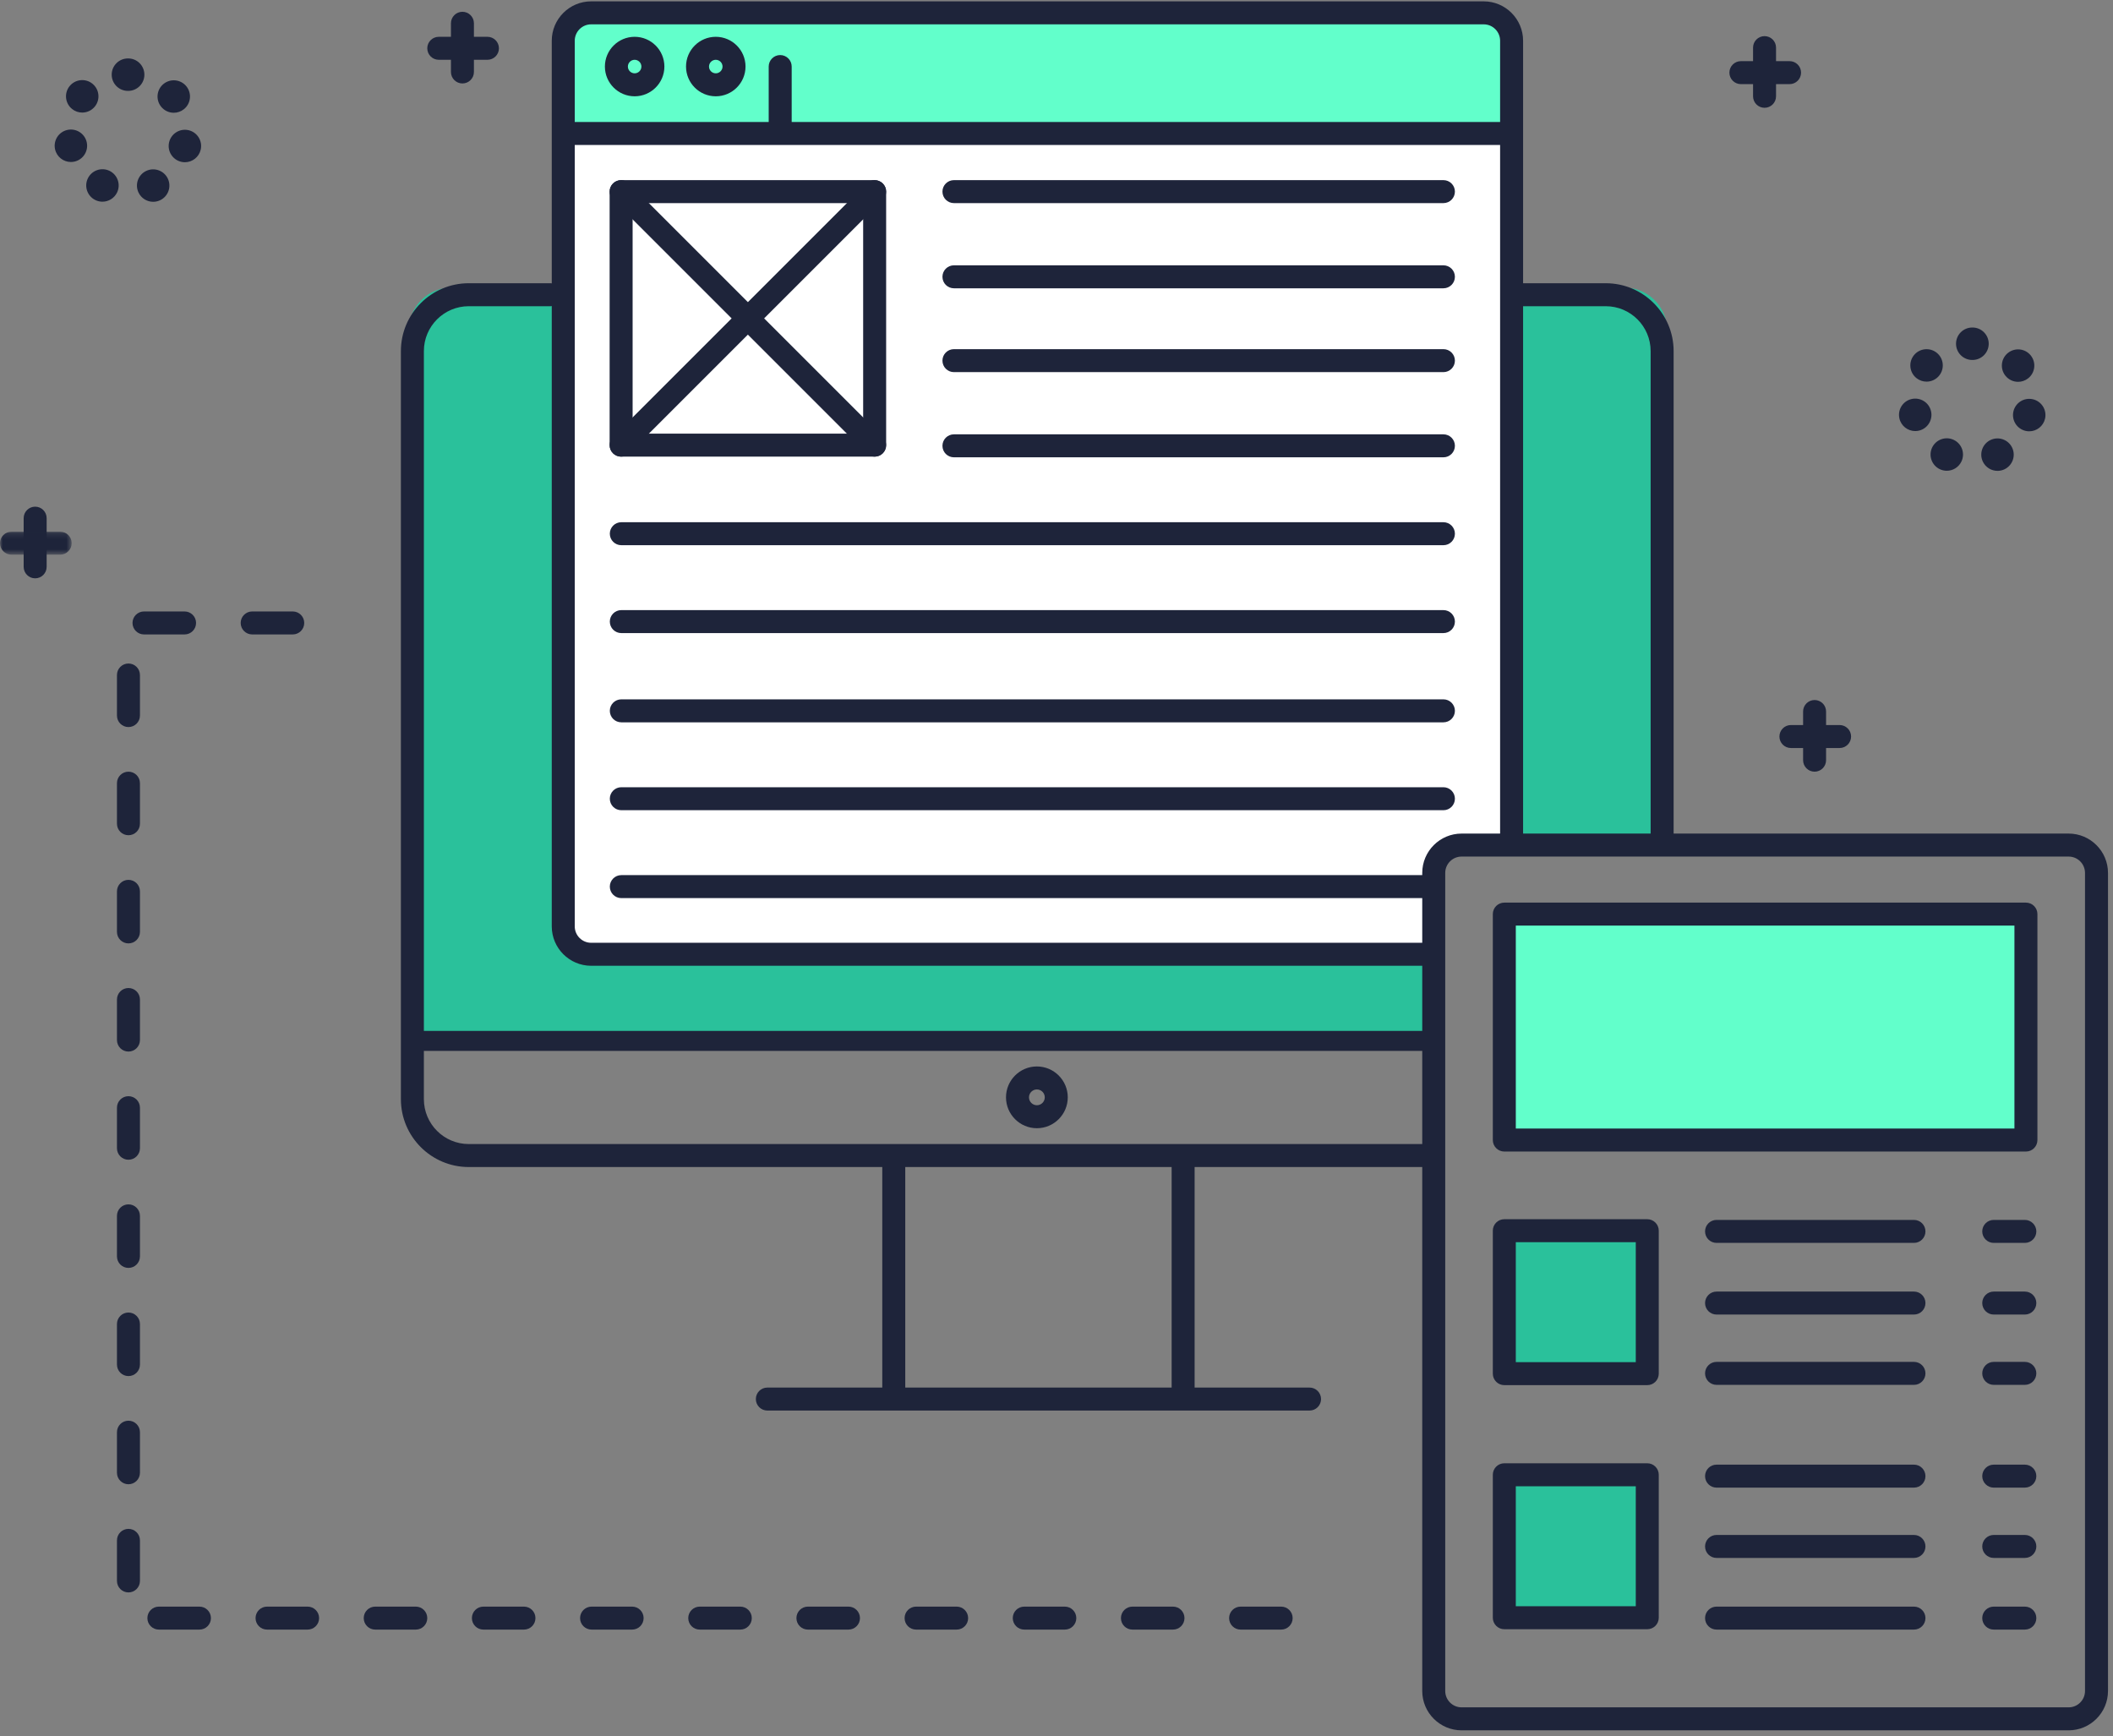 <svg fill="none" height="327" viewBox="0 0 398 327" width="398" xmlns="http://www.w3.org/2000/svg" xmlns:xlink="http://www.w3.org/1999/xlink"><rect x="0" y="0" width="398" height="327" fill="#808080" stroke="none"/><mask id="a" height="5" maskUnits="userSpaceOnUse" width="14" x="0" y="100"><path clip-rule="evenodd" d="m0 100.148h13.498v4.33h-13.498z" fill="#fff" fill-rule="evenodd"/></mask><path clip-rule="evenodd" d="m283.349 214.742h98.251v-42.558h-98.251z" fill="#62ffcb" fill-rule="evenodd"/><path clip-rule="evenodd" d="m116.993 83.848h47.754v-47.754h-47.754z" fill="#62ffcb" fill-rule="evenodd"/><path clip-rule="evenodd" d="m283.349 258.745h26.927v-26.927h-26.927z" fill="#2ac19b" fill-rule="evenodd"/><path clip-rule="evenodd" d="m283.349 304.718h26.927v-26.927h-26.927z" fill="#2ac19b" fill-rule="evenodd"/><path clip-rule="evenodd" d="m277.425 2.419h-164.914c-3.272 0-5.924 2.652-5.924 5.924v16.8h176.762v-16.8c0-3.272-2.652-5.924-5.924-5.924z" fill="#62ffcb" fill-rule="evenodd"/><path clip-rule="evenodd" d="m269.841 197.948h-192.034c-1.196 0-2.165-.969-2.165-2.165 0-1.195.969-2.164 2.165-2.164h192.034c1.196 0 2.165.969 2.165 2.164 0 1.196-.969 2.165-2.165 2.165z" fill="#1e243a" fill-rule="evenodd"/><path clip-rule="evenodd" d="m168.348 264.804c-1.195 0-2.164-.97-2.164-2.165v-44.316c0-1.195.969-2.165 2.164-2.165 1.196 0 2.165.97 2.165 2.165v44.316c0 1.195-.969 2.165-2.165 2.165z" fill="#1e243a" fill-rule="evenodd"/><path clip-rule="evenodd" d="m222.851 264.804c-1.195 0-2.164-.97-2.164-2.165v-44.316c0-1.195.969-2.165 2.164-2.165 1.196 0 2.165.97 2.165 2.165v44.316c0 1.195-.969 2.165-2.165 2.165z" fill="#1e243a" fill-rule="evenodd"/><path clip-rule="evenodd" d="m246.665 265.695h-102.13c-1.196 0-2.165-.969-2.165-2.165 0-1.195.969-2.165 2.165-2.165h102.13c1.195 0 2.164.97 2.164 2.165 0 1.196-.969 2.165-2.164 2.165z" fill="#1e243a" fill-rule="evenodd"/><path clip-rule="evenodd" d="m85 54.183c-4.418 0-8 3.582-8 8v132h194v-34h43v-98c0-4.418-3.582-8-8-8z" fill="#2ac19b" fill-rule="evenodd"/><path clip-rule="evenodd" d="m286 27.183h-179v152h164v-19h15z" fill="#fff" fill-rule="evenodd"/><path clip-rule="evenodd" d="m195.305 205.21c-.82 0-1.487.667-1.487 1.487s.667 1.487 1.487 1.487 1.487-.667 1.487-1.487-.667-1.487-1.487-1.487zm0 7.304c-3.207 0-5.817-2.609-5.817-5.817 0-3.207 2.61-5.817 5.817-5.817 3.208 0 5.817 2.61 5.817 5.817 0 3.208-2.609 5.817-5.817 5.817z" fill="#1e243a" fill-rule="evenodd"/><path clip-rule="evenodd" d="m269.077 219.826h-180.785c-7.047 0-12.78-5.733-12.78-12.779v-140.918c0-7.047 5.733-12.78 12.78-12.78h15.405c1.195 0 2.165.969 2.165 2.165s-.97 2.165-2.165 2.165h-15.405c-4.66 0-8.45 3.791-8.45 8.45v140.918c0 4.659 3.791 8.449 8.45 8.449h180.785c1.196 0 2.165.97 2.165 2.165 0 1.196-.969 2.165-2.165 2.165z" fill="#1e243a" fill-rule="evenodd"/><path clip-rule="evenodd" d="m313.075 160.127c-1.196 0-2.165-.969-2.165-2.165v-91.833c0-4.66-3.791-8.45-8.45-8.45h-16.161c-1.196 0-2.165-.969-2.165-2.165s.969-2.165 2.165-2.165h16.161c7.047 0 12.78 5.733 12.78 12.78v91.833c0 1.196-.97 2.165-2.165 2.165z" fill="#1e243a" fill-rule="evenodd"/><path clip-rule="evenodd" d="m24.128 17.12h-.033c-1.689 0-3.056-1.37-3.056-3.056 0-1.689 1.368-3.056 3.056-3.056h.02.036c1.689 0 3.051 1.38 3.046 3.069-.008 1.683-1.375 3.043-3.056 3.043zm-10.549 3.413c-1.317-1.054-1.533-2.977-.479-4.297 1.054-1.317 2.977-1.531 4.297-.479 1.319 1.054 1.533 2.977.479 4.297-.604.756-1.492 1.149-2.389 1.149-.67 0-1.345-.219-1.908-.67zm16.756-.453c-1.049-1.322-.828-3.245.497-4.294 1.322-1.047 3.245-.825 4.294.497 1.047 1.324.825 3.245-.497 4.294-.563.446-1.233.662-1.897.662-.902 0-1.793-.397-2.397-1.159zm-19.962 8.051c-.372-1.648.66-3.283 2.308-3.655 1.645-.372 3.28.66 3.655 2.308.372 1.645-.662 3.283-2.307 3.655-.227.051-.453.074-.677.074-1.396 0-2.656-.963-2.977-2.381zm23.767 2.348c-1.645-.38-2.669-2.02-2.292-3.665.379-1.645 2.02-2.672 3.665-2.292s2.672 2.02 2.292 3.665c-.326 1.414-1.584 2.371-2.975 2.371-.227 0-.459-.025-.69-.079zm-16.175 7.205c-1.518-.736-2.155-2.565-1.419-4.083.736-1.52 2.565-2.155 4.085-1.419 1.518.739 2.152 2.565 1.416 4.085-.527 1.087-1.617 1.724-2.753 1.724-.446 0-.902-.099-1.329-.308zm8.13-1.408c-.728-1.523-.087-3.347 1.434-4.077 1.523-.728 3.349-.087 4.077 1.434.731 1.523.089 3.349-1.434 4.077-.425.204-.876.3-1.319.3-1.138 0-2.234-.639-2.758-1.734z" fill="#1e243a" fill-rule="evenodd"/><path clip-rule="evenodd" d="m371.522 67.803h-.013-.02c-1.689 0-3.056-1.37-3.056-3.056 0-1.689 1.367-3.056 3.056-3.056h.02.036c1.688 0 3.051 1.38 3.046 3.069-.008 1.683-1.375 3.043-3.056 3.043zm-10.549 3.413c-1.317-1.054-1.531-2.977-.479-4.294 1.054-1.319 2.977-1.533 4.297-.481 1.319 1.054 1.533 2.977.478 4.296-.603.756-1.492 1.149-2.389 1.149-.669 0-1.344-.219-1.907-.67zm16.756-.453c-1.05-1.322-.828-3.245.496-4.294 1.322-1.047 3.245-.825 4.294.497 1.047 1.324.826 3.245-.496 4.294-.563.446-1.233.662-1.898.662-.901 0-1.793-.397-2.396-1.159zm-19.963 8.051c-.372-1.648.66-3.283 2.308-3.655 1.645-.372 3.283.66 3.655 2.308.371 1.645-.663 3.283-2.308 3.655-.227.051-.453.074-.677.074-1.396 0-2.657-.963-2.978-2.381zm23.768 2.348c-1.646-.38-2.669-2.02-2.292-3.665.379-1.645 2.019-2.672 3.664-2.292 1.646.38 2.672 2.02 2.293 3.665-.326 1.413-1.584 2.371-2.975 2.371-.227 0-.459-.025-.69-.079zm-16.175 7.205c-1.518-.736-2.155-2.565-1.419-4.083.738-1.52 2.565-2.155 4.085-1.419 1.518.736 2.152 2.565 1.416 4.085-.527 1.088-1.617 1.724-2.753 1.724-.446 0-.899-.099-1.329-.308zm8.129-1.408c-.728-1.523-.086-3.347 1.434-4.078 1.523-.728 3.349-.087 4.078 1.434.731 1.523.089 3.349-1.434 4.078-.426.204-.876.3-1.32.3-1.138 0-2.233-.639-2.758-1.734z" fill="#1e243a" fill-rule="evenodd"/><path clip-rule="evenodd" d="m332.367 20.304c-1.196 0-2.165-.969-2.165-2.165v-9.169c0-1.196.969-2.165 2.165-2.165 1.195 0 2.165.969 2.165 2.165v9.169c0 1.196-.97 2.165-2.165 2.165z" fill="#1e243a" fill-rule="evenodd"/><path clip-rule="evenodd" d="m337.079 15.847h-9.169c-1.196 0-2.165-.969-2.165-2.165s.969-2.165 2.165-2.165h9.169c1.195 0 2.165.969 2.165 2.165s-.97 2.165-2.165 2.165z" fill="#1e243a" fill-rule="evenodd"/><path clip-rule="evenodd" d="m341.791 145.355c-1.196 0-2.165-.969-2.165-2.165v-9.168c0-1.196.969-2.165 2.165-2.165 1.195 0 2.165.969 2.165 2.165v9.168c0 1.196-.97 2.165-2.165 2.165z" fill="#1e243a" fill-rule="evenodd"/><path clip-rule="evenodd" d="m346.503 140.898h-9.169c-1.196 0-2.165-.969-2.165-2.165 0-1.195.969-2.165 2.165-2.165h9.169c1.195 0 2.164.97 2.164 2.165 0 1.196-.969 2.165-2.164 2.165z" fill="#1e243a" fill-rule="evenodd"/><path clip-rule="evenodd" d="m6.622 108.935c-1.196 0-2.165-.969-2.165-2.165v-9.169c0-1.196.969-2.165 2.165-2.165 1.196 0 2.165.969 2.165 2.165v9.169c0 1.196-.969 2.165-2.165 2.165z" fill="#1e243a" fill-rule="evenodd"/><g mask="url(#a)"><path clip-rule="evenodd" d="m11.334 104.478h-9.169c-1.195 0-2.165-.969-2.165-2.165 0-1.195.969-2.165 2.165-2.165h9.169c1.196 0 2.165.97 2.165 2.165 0 1.196-.969 2.165-2.165 2.165z" fill="#1e243a" fill-rule="evenodd"/></g><g clip-rule="evenodd" fill-rule="evenodd"><path d="m87.103 15.719c-1.196 0-2.165-.969-2.165-2.165v-9.169c0-1.196.969-2.165 2.165-2.165s2.165.969 2.165 2.165v9.169c0 1.196-.969 2.165-2.165 2.165z" fill="#1e243a"/><path d="m91.815 11.262h-9.169c-1.196 0-2.165-.969-2.165-2.165 0-1.196.969-2.165 2.165-2.165h9.169c1.196 0 2.165.969 2.165 2.165 0 1.196-.969 2.165-2.165 2.165z" fill="#1e243a"/><path d="m268.346 181.915h-156.995c-4.093 0-7.423-3.33-7.423-7.423v-166.815c0-4.093 3.33-7.423 7.423-7.423h168.113c4.093 0 7.423 3.33 7.423 7.423v150.285c0 1.196-.969 2.165-2.165 2.165-1.195 0-2.165-.969-2.165-2.165v-150.285c0-1.706-1.387-3.093-3.093-3.093h-168.113c-1.706 0-3.093 1.388-3.093 3.093v166.815c0 1.706 1.387 3.093 3.093 3.093h156.995c1.196 0 2.165.97 2.165 2.165 0 1.196-.969 2.165-2.165 2.165z" fill="#1e243a"/><path d="m284.613 27.308h-178.026c-1.196 0-2.165-.969-2.165-2.165 0-1.196.969-2.165 2.165-2.165h178.026c1.196 0 2.165.969 2.165 2.165 0 1.196-.969 2.165-2.165 2.165z" fill="#1e243a"/><path d="m146.955 27.18c-1.196 0-2.165-.969-2.165-2.165v-12.48c0-1.196.969-2.165 2.165-2.165 1.195 0 2.165.969 2.165 2.165v12.48c0 1.196-.97 2.165-2.165 2.165z" fill="#1e243a"/><path d="m119.158 81.683h43.424v-43.424h-43.424zm45.589 4.33h-47.754c-1.196 0-2.165-.969-2.165-2.165v-47.754c0-1.196.969-2.165 2.165-2.165h47.754c1.195 0 2.165.969 2.165 2.165v47.754c0 1.196-.97 2.165-2.165 2.165z" fill="#1e243a"/><path d="m271.879 38.259h-92.197c-1.196 0-2.165-.969-2.165-2.165s.969-2.165 2.165-2.165h92.197c1.195 0 2.165.969 2.165 2.165s-.97 2.165-2.165 2.165z" fill="#1e243a"/><path d="m271.879 54.304h-92.197c-1.196 0-2.165-.969-2.165-2.165s.969-2.165 2.165-2.165h92.197c1.195 0 2.165.969 2.165 2.165s-.97 2.165-2.165 2.165z" fill="#1e243a"/><path d="m271.879 70.095h-92.197c-1.196 0-2.165-.969-2.165-2.165s.969-2.165 2.165-2.165h92.197c1.195 0 2.165.969 2.165 2.165s-.97 2.165-2.165 2.165z" fill="#1e243a"/><path d="m271.879 86.14h-92.197c-1.196 0-2.165-.969-2.165-2.165s.969-2.165 2.165-2.165h92.197c1.195 0 2.165.969 2.165 2.165s-.97 2.165-2.165 2.165z" fill="#1e243a"/><path d="m271.879 102.695h-154.85c-1.195 0-2.165-.969-2.165-2.165 0-1.195.97-2.165 2.165-2.165h154.85c1.196 0 2.165.969 2.165 2.165 0 1.196-.969 2.165-2.165 2.165z" fill="#1e243a"/><path d="m271.879 119.25h-154.85c-1.195 0-2.165-.97-2.165-2.165 0-1.196.97-2.165 2.165-2.165h154.85c1.196 0 2.165.969 2.165 2.165 0 1.195-.969 2.165-2.165 2.165z" fill="#1e243a"/><path d="m271.879 136.059h-154.85c-1.195 0-2.165-.969-2.165-2.165 0-1.195.97-2.165 2.165-2.165h154.85c1.196 0 2.165.97 2.165 2.165 0 1.196-.969 2.165-2.165 2.165z" fill="#1e243a"/><path d="m271.879 152.614h-154.85c-1.195 0-2.165-.969-2.165-2.165 0-1.195.97-2.165 2.165-2.165h154.85c1.196 0 2.165.97 2.165 2.165 0 1.196-.969 2.165-2.165 2.165z" fill="#1e243a"/><path d="m269.078 169.169h-152.049c-1.195 0-2.165-.97-2.165-2.165 0-1.196.97-2.165 2.165-2.165h152.049c1.195 0 2.164.969 2.164 2.165 0 1.195-.969 2.165-2.164 2.165z" fill="#1e243a"/><path d="m164.747 86.013c-.554 0-1.108-.211-1.531-.634l-47.754-47.754c-.845-.845-.845-2.216 0-3.061.846-.846 2.216-.846 3.062 0l47.754 47.754c.845.845.845 2.216 0 3.061-.423.423-.977.634-1.531.634z" fill="#1e243a"/><path d="m116.993 86.013c-.554 0-1.108-.211-1.531-.634-.845-.845-.845-2.216 0-3.061l47.754-47.754c.846-.846 2.216-.846 3.062 0 .845.845.845 2.216 0 3.061l-47.754 47.754c-.423.423-.977.634-1.531.634z" fill="#1e243a"/><path d="m119.54 11.262c-.703 0-1.274.572-1.274 1.274 0 .702.571 1.274 1.274 1.274.702 0 1.274-.572 1.274-1.274 0-.702-.572-1.274-1.274-1.274zm0 6.877c-3.09 0-5.603-2.514-5.603-5.604 0-3.09 2.513-5.603 5.603-5.603s5.603 2.514 5.603 5.603c0 3.09-2.513 5.604-5.603 5.604z" fill="#1e243a"/><path d="m134.821 11.262c-.702 0-1.274.572-1.274 1.274 0 .702.572 1.274 1.274 1.274.703 0 1.274-.572 1.274-1.274 0-.702-.571-1.274-1.274-1.274zm0 6.877c-3.09 0-5.603-2.514-5.603-5.604 0-3.09 2.513-5.603 5.603-5.603s5.604 2.514 5.604 5.603c0 3.09-2.514 5.604-5.604 5.604z" fill="#1e243a"/><path d="m275.303 161.345c-1.7 0-3.083 1.383-3.083 3.082v154.09c0 1.699 1.383 3.082 3.083 3.082h114.343c1.7 0 3.082-1.383 3.082-3.082v-154.09c0-1.699-1.382-3.082-3.082-3.082zm114.343 164.584h-114.343c-4.087 0-7.412-3.325-7.412-7.412v-154.09c0-4.087 3.325-7.412 7.412-7.412h114.343c4.087 0 7.412 3.325 7.412 7.412v154.09c0 4.087-3.325 7.412-7.412 7.412z" fill="#1e243a"/><path d="m285.514 212.577h93.921v-38.228h-93.921zm96.086 4.33h-98.251c-1.196 0-2.165-.97-2.165-2.165v-42.558c0-1.196.969-2.165 2.165-2.165h98.251c1.195 0 2.165.969 2.165 2.165v42.558c0 1.195-.97 2.165-2.165 2.165z" fill="#1e243a"/><path d="m285.514 256.58h22.597v-22.598h-22.597zm24.762 4.329h-26.927c-1.196 0-2.165-.969-2.165-2.164v-26.927c0-1.196.969-2.165 2.165-2.165h26.927c1.196 0 2.165.969 2.165 2.165v26.927c0 1.195-.969 2.164-2.165 2.164z" fill="#1e243a"/><path d="m360.51 234.114h-37.184c-1.196 0-2.165-.969-2.165-2.165 0-1.195.969-2.165 2.165-2.165h37.184c1.196 0 2.165.97 2.165 2.165 0 1.196-.969 2.165-2.165 2.165z" fill="#1e243a"/><path d="m381.395 234.114h-5.858c-1.196 0-2.165-.969-2.165-2.165 0-1.195.969-2.165 2.165-2.165h5.858c1.195 0 2.165.97 2.165 2.165 0 1.196-.97 2.165-2.165 2.165z" fill="#1e243a"/><path d="m360.51 247.612h-37.184c-1.196 0-2.165-.969-2.165-2.165 0-1.195.969-2.164 2.165-2.164h37.184c1.196 0 2.165.969 2.165 2.164 0 1.196-.969 2.165-2.165 2.165z" fill="#1e243a"/><path d="m381.395 247.612h-5.858c-1.196 0-2.165-.969-2.165-2.165 0-1.195.969-2.164 2.165-2.164h5.858c1.195 0 2.165.969 2.165 2.164 0 1.196-.97 2.165-2.165 2.165z" fill="#1e243a"/><path d="m360.51 260.856h-37.184c-1.196 0-2.165-.969-2.165-2.165 0-1.195.969-2.165 2.165-2.165h37.184c1.196 0 2.165.97 2.165 2.165 0 1.196-.969 2.165-2.165 2.165z" fill="#1e243a"/><path d="m381.395 260.856h-5.858c-1.196 0-2.165-.969-2.165-2.165 0-1.195.969-2.165 2.165-2.165h5.858c1.195 0 2.165.97 2.165 2.165 0 1.196-.97 2.165-2.165 2.165z" fill="#1e243a"/><path d="m285.514 302.553h22.597v-22.597h-22.597zm24.762 4.33h-26.927c-1.196 0-2.165-.97-2.165-2.165v-26.927c0-1.196.969-2.165 2.165-2.165h26.927c1.196 0 2.165.969 2.165 2.165v26.927c0 1.195-.969 2.165-2.165 2.165z" fill="#1e243a"/><path d="m360.51 280.212h-37.184c-1.196 0-2.165-.969-2.165-2.165 0-1.195.969-2.164 2.165-2.164h37.184c1.196 0 2.165.969 2.165 2.164 0 1.196-.969 2.165-2.165 2.165z" fill="#1e243a"/><path d="m381.395 280.212h-5.858c-1.196 0-2.165-.969-2.165-2.165 0-1.195.969-2.164 2.165-2.164h5.858c1.195 0 2.165.969 2.165 2.164 0 1.196-.97 2.165-2.165 2.165z" fill="#1e243a"/><path d="m360.51 293.456h-37.184c-1.196 0-2.165-.969-2.165-2.165 0-1.195.969-2.165 2.165-2.165h37.184c1.196 0 2.165.97 2.165 2.165 0 1.196-.969 2.165-2.165 2.165z" fill="#1e243a"/><path d="m381.395 293.456h-5.858c-1.196 0-2.165-.969-2.165-2.165 0-1.195.969-2.165 2.165-2.165h5.858c1.195 0 2.165.97 2.165 2.165 0 1.196-.97 2.165-2.165 2.165z" fill="#1e243a"/><path d="m360.51 306.954h-37.184c-1.196 0-2.165-.969-2.165-2.164 0-1.196.969-2.165 2.165-2.165h37.184c1.196 0 2.165.969 2.165 2.165 0 1.195-.969 2.164-2.165 2.164z" fill="#1e243a"/><path d="m381.395 306.954h-5.858c-1.196 0-2.165-.969-2.165-2.164 0-1.196.969-2.165 2.165-2.165h5.858c1.195 0 2.165.969 2.165 2.165 0 1.195-.97 2.164-2.165 2.164z" fill="#1e243a"/><path d="m34.765 119.504h-7.641c-1.196 0-2.165-.969-2.165-2.164 0-1.196.969-2.165 2.165-2.165h7.641c1.196 0 2.165.969 2.165 2.165 0 1.195-.969 2.164-2.165 2.164zm20.375 0h-7.641c-1.196 0-2.165-.969-2.165-2.164 0-1.196.969-2.165 2.165-2.165h7.641c1.196 0 2.165.969 2.165 2.165 0 1.195-.969 2.164-2.165 2.164zm-30.945 17.447c-1.196 0-2.165-.97-2.165-2.165v-7.641c0-1.195.969-2.165 2.165-2.165s2.165.97 2.165 2.165v7.641c0 1.195-.969 2.165-2.165 2.165zm0 20.375c-1.196 0-2.165-.97-2.165-2.165v-7.641c0-1.195.969-2.165 2.165-2.165s2.165.97 2.165 2.165v7.641c0 1.195-.969 2.165-2.165 2.165zm0 20.375c-1.196 0-2.165-.97-2.165-2.165v-7.641c0-1.195.969-2.165 2.165-2.165s2.165.97 2.165 2.165v7.641c0 1.195-.969 2.165-2.165 2.165zm0 20.375c-1.196 0-2.165-.97-2.165-2.165v-7.641c0-1.195.969-2.165 2.165-2.165s2.165.97 2.165 2.165v7.641c0 1.195-.969 2.165-2.165 2.165zm0 20.375c-1.196 0-2.165-.97-2.165-2.165v-7.641c0-1.195.969-2.165 2.165-2.165s2.165.97 2.165 2.165v7.641c0 1.195-.969 2.165-2.165 2.165zm0 20.375c-1.196 0-2.165-.97-2.165-2.165v-7.641c0-1.195.969-2.165 2.165-2.165s2.165.97 2.165 2.165v7.641c0 1.195-.969 2.165-2.165 2.165zm0 20.375c-1.196 0-2.165-.97-2.165-2.165v-7.641c0-1.195.969-2.165 2.165-2.165s2.165.97 2.165 2.165v7.641c0 1.195-.969 2.165-2.165 2.165zm0 20.375c-1.196 0-2.165-.97-2.165-2.165v-7.641c0-1.195.969-2.165 2.165-2.165s2.165.97 2.165 2.165v7.641c0 1.195-.969 2.165-2.165 2.165zm0 20.375c-1.196 0-2.165-.97-2.165-2.165v-7.641c0-1.195.969-2.165 2.165-2.165s2.165.97 2.165 2.165v7.641c0 1.195-.969 2.165-2.165 2.165zm13.371 7.003h-7.641c-1.196 0-2.165-.969-2.165-2.164 0-1.196.969-2.165 2.165-2.165h7.641c1.196 0 2.165.969 2.165 2.165 0 1.195-.969 2.164-2.165 2.164zm20.375 0h-7.641c-1.196 0-2.165-.969-2.165-2.164 0-1.196.969-2.165 2.165-2.165h7.641c1.196 0 2.165.969 2.165 2.165 0 1.195-.969 2.164-2.165 2.164zm20.375 0h-7.641c-1.196 0-2.165-.969-2.165-2.164 0-1.196.969-2.165 2.165-2.165h7.641c1.196 0 2.165.969 2.165 2.165 0 1.195-.969 2.164-2.165 2.164zm20.375 0h-7.641c-1.196 0-2.165-.969-2.165-2.164 0-1.196.969-2.165 2.165-2.165h7.641c1.196 0 2.165.969 2.165 2.165 0 1.195-.969 2.164-2.165 2.164zm20.375 0h-7.64c-1.196 0-2.165-.969-2.165-2.164 0-1.196.969-2.165 2.165-2.165h7.64c1.196 0 2.165.969 2.165 2.165 0 1.195-.969 2.164-2.165 2.164zm20.375 0h-7.64c-1.196 0-2.165-.969-2.165-2.164 0-1.196.969-2.165 2.165-2.165h7.64c1.196 0 2.165.969 2.165 2.165 0 1.195-.969 2.164-2.165 2.164zm20.375 0h-7.64c-1.196 0-2.165-.969-2.165-2.164 0-1.196.969-2.165 2.165-2.165h7.64c1.196 0 2.165.969 2.165 2.165 0 1.195-.969 2.164-2.165 2.164zm20.375 0h-7.64c-1.196 0-2.165-.969-2.165-2.164 0-1.196.969-2.165 2.165-2.165h7.64c1.196 0 2.165.969 2.165 2.165 0 1.195-.969 2.164-2.165 2.164zm20.375 0h-7.64c-1.196 0-2.165-.969-2.165-2.164 0-1.196.969-2.165 2.165-2.165h7.64c1.196 0 2.165.969 2.165 2.165 0 1.195-.969 2.164-2.165 2.164zm20.375 0h-7.64c-1.196 0-2.165-.969-2.165-2.164 0-1.196.969-2.165 2.165-2.165h7.64c1.196 0 2.165.969 2.165 2.165 0 1.195-.969 2.164-2.165 2.164zm20.375 0h-7.64c-1.196 0-2.165-.969-2.165-2.164 0-1.196.969-2.165 2.165-2.165h7.64c1.196 0 2.165.969 2.165 2.165 0 1.195-.969 2.164-2.165 2.164z" fill="#1e243a"/></g></svg>